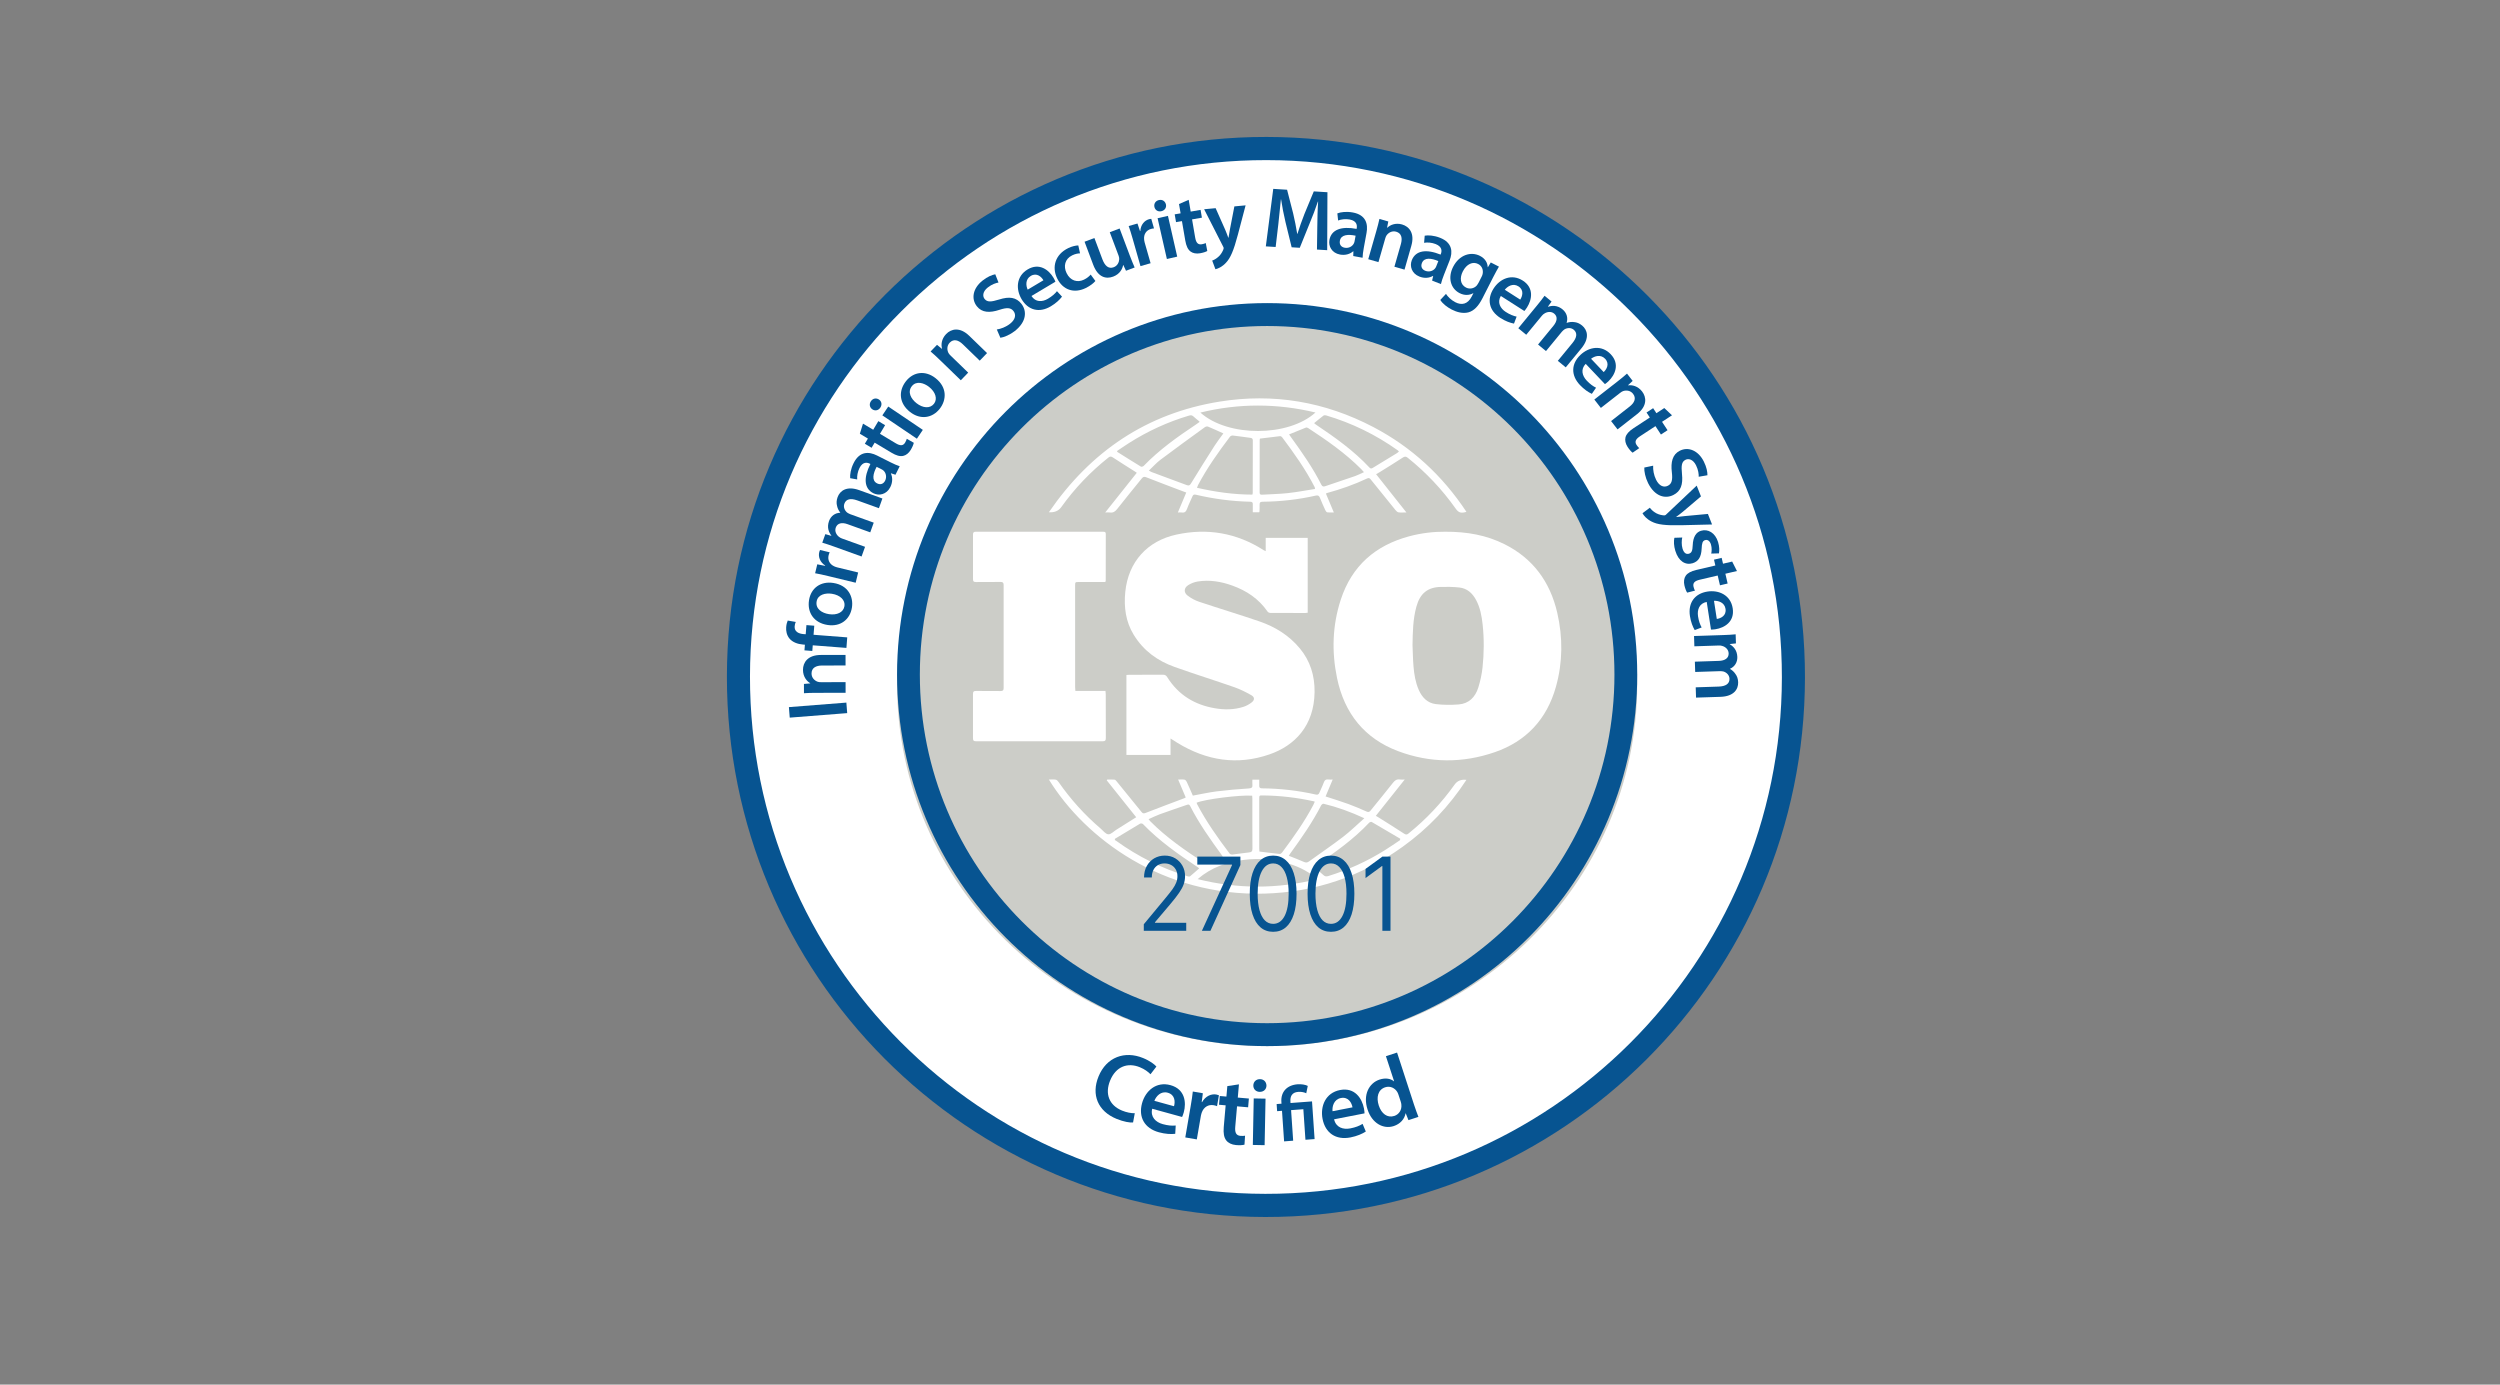 <svg width="130" height="72" viewBox="0 0 130 72" fill="none" xmlns="http://www.w3.org/2000/svg">
<rect x="0" y="0" width="130" height="72" fill="#808080" stroke="none"/>
<path d="M93.031 35.08C93.031 50.126 80.88 62.324 65.892 62.324C50.903 62.324 38.752 50.126 38.752 35.08C38.752 20.033 50.903 7.836 65.892 7.836C80.88 7.836 93.031 20.033 93.031 35.08Z" fill="white"/>
<path fill-rule="evenodd" clip-rule="evenodd" d="M38.999 35.171C38.981 50.013 50.978 62.062 65.796 62.08C80.615 62.097 92.64 50.077 92.658 35.235C92.675 20.392 80.679 8.344 65.861 8.326C51.042 8.308 39.017 20.328 38.999 35.171ZM65.795 63.284C50.316 63.266 37.78 50.679 37.799 35.169C37.817 19.659 50.383 7.103 65.862 7.121C81.341 7.14 93.877 19.726 93.858 35.236C93.84 50.746 81.274 63.303 65.795 63.284Z" fill="#075491"/>
<path d="M85.136 35.575C85.136 45.971 76.52 54.398 65.892 54.398C55.264 54.398 46.647 45.971 46.647 35.575C46.647 25.179 55.264 16.752 65.892 16.752C76.52 16.752 85.136 25.179 85.136 35.575Z" fill="#CCCDC8"/>
<path fill-rule="evenodd" clip-rule="evenodd" d="M65.892 16.953C55.917 16.953 47.832 25.07 47.832 35.08C47.832 45.09 55.917 53.206 65.892 53.206C75.867 53.206 83.951 45.09 83.951 35.08C83.951 25.07 75.867 16.953 65.892 16.953ZM46.647 35.08C46.647 24.409 55.265 15.761 65.892 15.761C76.519 15.761 85.136 24.409 85.136 35.08C85.136 45.75 76.519 54.398 65.892 54.398C55.265 54.398 46.647 45.75 46.647 35.08Z" fill="#075491"/>
<path d="M75.141 27.65C76.291 27.644 77.294 27.828 78.236 28.299C79.699 29.031 80.603 30.239 80.977 31.864C81.272 33.147 81.265 34.439 80.909 35.71C80.432 37.415 79.349 38.552 77.735 39.111C76.059 39.691 74.366 39.685 72.7 39.059C70.967 38.406 69.909 37.111 69.524 35.249C69.242 33.883 69.285 32.516 69.719 31.186C70.299 29.407 71.536 28.36 73.261 27.892C73.913 27.715 74.578 27.643 75.141 27.65ZM73.451 33.545C73.467 33.914 73.471 34.283 73.502 34.651C73.537 35.072 73.605 35.489 73.777 35.879C73.952 36.277 74.237 36.559 74.654 36.612C75.046 36.661 75.448 36.661 75.842 36.632C76.375 36.594 76.717 36.257 76.874 35.745C76.977 35.412 77.053 35.064 77.091 34.717C77.171 33.972 77.178 33.222 77.097 32.475C77.049 32.031 76.969 31.595 76.756 31.199C76.565 30.842 76.286 30.593 75.886 30.55C75.571 30.515 75.25 30.512 74.931 30.519C74.241 30.533 73.843 30.855 73.653 31.544C73.472 32.198 73.463 32.871 73.451 33.545Z" fill="white"/>
<path d="M65.817 28.66V27.97H68.001V31.861C67.962 31.866 67.924 31.875 67.886 31.875C67.28 31.877 66.674 31.878 66.069 31.873C66.017 31.873 65.946 31.848 65.917 31.807C65.446 31.124 64.808 30.713 64.083 30.451C63.498 30.239 62.896 30.139 62.281 30.238C62.11 30.265 61.933 30.334 61.783 30.43C61.56 30.573 61.546 30.811 61.757 30.972C61.937 31.109 62.143 31.221 62.352 31.291C63.398 31.641 64.454 31.957 65.498 32.316C66.298 32.592 67.022 33.028 67.595 33.721C68.126 34.364 68.37 35.124 68.358 35.991C68.334 37.743 67.325 38.776 66.007 39.23C64.338 39.806 62.749 39.556 61.233 38.633C61.118 38.563 61.005 38.489 60.868 38.402V39.255H58.574V35.099C58.624 35.095 58.672 35.089 58.72 35.089C59.305 35.088 59.891 35.09 60.477 35.086C60.577 35.085 60.638 35.119 60.695 35.21C61.292 36.162 62.143 36.65 63.161 36.827C63.666 36.915 64.17 36.913 64.664 36.754C64.808 36.708 64.95 36.629 65.075 36.535C65.252 36.402 65.252 36.252 65.062 36.146C64.781 35.987 64.491 35.841 64.19 35.736C63.153 35.374 62.105 35.048 61.07 34.678C60.206 34.369 59.465 33.849 58.949 33.001C58.538 32.327 58.436 31.576 58.514 30.783C58.672 29.199 59.676 28.123 61.172 27.799C62.772 27.452 64.297 27.702 65.717 28.613C65.742 28.629 65.769 28.638 65.817 28.66Z" fill="white"/>
<path d="M57.478 30.264H56.115C55.907 30.264 55.906 30.264 55.906 30.463C55.906 32.22 55.906 33.976 55.907 35.733C55.907 35.793 55.914 35.854 55.919 35.927H57.484C57.49 35.993 57.499 36.047 57.499 36.1C57.501 36.858 57.497 37.615 57.503 38.372C57.504 38.505 57.47 38.547 57.329 38.547C55.141 38.542 52.952 38.543 50.764 38.546C50.636 38.547 50.594 38.512 50.595 38.382C50.6 37.62 50.6 36.858 50.595 36.095C50.594 35.969 50.631 35.926 50.762 35.929C51.182 35.936 51.602 35.928 52.022 35.934C52.138 35.935 52.189 35.907 52.189 35.781C52.186 33.993 52.186 32.206 52.189 30.419C52.189 30.298 52.147 30.26 52.026 30.261C51.601 30.268 51.175 30.26 50.75 30.266C50.637 30.267 50.595 30.235 50.596 30.119C50.599 29.346 50.599 28.573 50.596 27.801C50.595 27.689 50.628 27.649 50.747 27.649C52.951 27.653 55.155 27.652 57.359 27.651C57.439 27.651 57.501 27.654 57.501 27.761C57.498 28.569 57.499 29.378 57.498 30.187C57.497 30.206 57.488 30.226 57.478 30.264Z" fill="white"/>
<path d="M71.557 24.658C72.082 25.321 72.593 25.966 73.133 26.647C72.957 26.647 72.837 26.66 72.722 26.642C72.665 26.633 72.606 26.575 72.565 26.524C72.136 25.998 71.71 25.468 71.284 24.939C71.233 24.876 71.191 24.833 71.096 24.878C70.418 25.198 69.714 25.444 68.991 25.641C68.982 25.644 68.973 25.652 68.948 25.668C69.08 25.982 69.213 26.299 69.359 26.647C69.23 26.647 69.124 26.657 69.021 26.642C68.983 26.637 68.94 26.582 68.921 26.539C68.82 26.322 68.722 26.104 68.635 25.882C68.592 25.775 68.534 25.746 68.425 25.77C67.513 25.977 66.588 26.081 65.654 26.09C65.527 26.091 65.494 26.141 65.499 26.255C65.504 26.369 65.497 26.483 65.493 26.598C65.493 26.607 65.485 26.617 65.475 26.637H65.144C65.144 26.497 65.141 26.362 65.145 26.227C65.149 26.133 65.118 26.092 65.016 26.09C64.06 26.068 63.116 25.945 62.186 25.725C62.08 25.7 62.04 25.731 62.003 25.819C61.913 26.034 61.804 26.242 61.726 26.462C61.674 26.608 61.599 26.675 61.445 26.649C61.393 26.641 61.338 26.648 61.249 26.648C61.4 26.29 61.539 25.958 61.685 25.611C61.623 25.589 61.563 25.568 61.504 25.545C60.877 25.307 60.249 25.072 59.625 24.826C59.52 24.785 59.455 24.774 59.377 24.873C58.953 25.404 58.516 25.925 58.099 26.461C57.991 26.599 57.887 26.677 57.711 26.649C57.654 26.64 57.593 26.648 57.472 26.648C58.036 25.939 58.571 25.267 59.113 24.585C59.084 24.566 59.05 24.541 59.016 24.519C58.631 24.275 58.244 24.034 57.864 23.784C57.776 23.727 57.721 23.726 57.639 23.792C56.7 24.537 55.883 25.396 55.185 26.371C55.043 26.569 54.829 26.658 54.542 26.637C56.717 23.467 59.634 21.497 63.41 20.885C66.216 20.431 68.893 20.887 71.413 22.207C73.406 23.251 75.01 24.734 76.254 26.616C75.97 26.703 75.846 26.662 75.691 26.442C74.986 25.446 74.155 24.568 73.204 23.805C73.107 23.727 73.044 23.729 72.939 23.798C72.545 24.058 72.142 24.303 71.741 24.553C71.683 24.59 71.621 24.622 71.557 24.658ZM65.123 25.72C65.134 25.676 65.142 25.66 65.142 25.645C65.143 24.73 65.142 23.816 65.146 22.901C65.146 22.796 65.09 22.777 65.006 22.766C64.706 22.727 64.406 22.681 64.105 22.647C64.059 22.642 63.988 22.67 63.96 22.707C63.354 23.51 62.772 24.328 62.3 25.22C62.279 25.26 62.266 25.305 62.242 25.364C63.201 25.584 64.15 25.718 65.123 25.72ZM68.381 25.426C68.372 25.369 68.373 25.351 68.367 25.337C67.893 24.409 67.291 23.565 66.669 22.735C66.647 22.705 66.597 22.676 66.565 22.68C66.216 22.718 65.869 22.763 65.518 22.807C65.513 22.83 65.504 22.851 65.504 22.872C65.502 23.786 65.503 24.7 65.501 25.614C65.5 25.714 65.552 25.729 65.635 25.724C66.078 25.696 66.524 25.691 66.965 25.642C67.436 25.591 67.903 25.501 68.381 25.426ZM62.419 21.454C63.858 22.742 67.004 22.723 68.405 21.45C66.403 20.971 64.422 20.966 62.419 21.454ZM67.031 22.589C67.066 22.639 67.098 22.689 67.133 22.736C67.708 23.528 68.27 24.328 68.71 25.206C68.765 25.314 68.832 25.309 68.919 25.28C69.437 25.105 69.956 24.934 70.471 24.754C70.621 24.701 70.763 24.625 70.926 24.552C70.867 24.486 70.825 24.437 70.78 24.391C69.955 23.562 69.001 22.899 68.029 22.262C67.996 22.241 67.943 22.221 67.912 22.233C67.621 22.347 67.332 22.467 67.031 22.589ZM63.615 22.538C63.337 22.412 63.078 22.291 62.814 22.182C62.771 22.164 62.694 22.183 62.653 22.213C61.881 22.773 61.108 23.333 60.346 23.906C60.132 24.067 59.952 24.273 59.742 24.471C59.811 24.508 59.851 24.535 59.895 24.552C60.502 24.778 61.111 25 61.718 25.228C61.826 25.268 61.872 25.237 61.932 25.139C62.334 24.482 62.743 23.829 63.157 23.18C63.296 22.961 63.458 22.757 63.615 22.538ZM68.334 22.003C68.368 22.031 68.395 22.057 68.425 22.077C69.418 22.744 70.393 23.433 71.213 24.315C71.28 24.388 71.333 24.361 71.396 24.323C71.813 24.069 72.229 23.816 72.645 23.561C72.68 23.54 72.709 23.508 72.745 23.476C72.716 23.449 72.698 23.428 72.677 23.413C71.536 22.602 70.295 21.997 68.954 21.6C68.913 21.588 68.85 21.589 68.819 21.613C68.656 21.736 68.499 21.869 68.334 22.003ZM58.083 23.455C58.094 23.483 58.096 23.497 58.103 23.502C58.511 23.758 58.918 24.016 59.329 24.265C59.36 24.284 59.444 24.256 59.476 24.223C60.285 23.386 61.225 22.717 62.188 22.076C62.253 22.032 62.316 21.985 62.376 21.942C62.367 21.921 62.366 21.914 62.363 21.911C62.263 21.827 62.158 21.749 62.064 21.66C61.993 21.592 61.928 21.581 61.832 21.61C60.726 21.939 59.686 22.416 58.712 23.035C58.498 23.17 58.29 23.316 58.083 23.455Z" fill="white"/>
<path d="M76.254 40.552C75.359 41.925 74.258 43.084 72.938 44.032C70.787 45.578 68.384 46.398 65.743 46.468C60.49 46.606 56.442 43.625 54.542 40.536C54.669 40.536 54.789 40.522 54.903 40.543C54.959 40.553 55.014 40.619 55.051 40.673C55.677 41.572 56.404 42.378 57.236 43.087C57.364 43.197 57.492 43.373 57.63 43.384C57.763 43.396 57.91 43.234 58.05 43.146C58.394 42.931 58.738 42.714 59.083 42.496C58.573 41.857 58.062 41.218 57.552 40.579C57.56 40.565 57.568 40.551 57.575 40.537C57.703 40.537 57.831 40.529 57.957 40.542C57.999 40.546 58.041 40.6 58.073 40.64C58.5 41.162 58.925 41.687 59.35 42.211C59.404 42.277 59.448 42.32 59.553 42.279C60.229 42.015 60.909 41.763 61.587 41.506C61.608 41.498 61.626 41.486 61.658 41.468C61.53 41.166 61.403 40.864 61.263 40.536C61.392 40.536 61.495 40.525 61.594 40.542C61.638 40.549 61.686 40.606 61.708 40.652C61.82 40.892 61.924 41.136 62.027 41.372C62.458 41.294 62.865 41.202 63.277 41.15C63.826 41.082 64.377 41.036 64.929 41C65.086 40.989 65.144 40.948 65.125 40.793C65.116 40.714 65.124 40.633 65.124 40.544H65.481C65.481 40.646 65.484 40.746 65.48 40.847C65.476 40.948 65.509 40.993 65.619 40.994C66.566 41.001 67.501 41.108 68.425 41.317C68.521 41.339 68.574 41.309 68.611 41.216C68.679 41.044 68.77 40.88 68.83 40.706C68.877 40.569 68.948 40.512 69.09 40.534C69.148 40.544 69.208 40.536 69.3 40.536C69.171 40.843 69.05 41.129 68.93 41.416C69.334 41.549 69.727 41.668 70.112 41.808C70.433 41.924 70.746 42.062 71.059 42.199C71.149 42.239 71.203 42.232 71.266 42.154C71.651 41.674 72.046 41.203 72.424 40.718C72.528 40.584 72.627 40.506 72.799 40.534C72.862 40.545 72.927 40.536 73.045 40.536C72.531 41.182 72.042 41.797 71.543 42.423C71.59 42.451 71.641 42.478 71.69 42.509C72.13 42.787 72.574 43.061 73.009 43.347C73.104 43.41 73.156 43.412 73.245 43.34C74.16 42.601 74.961 41.753 75.644 40.793C75.782 40.6 75.985 40.52 76.254 40.552ZM62.223 41.741C62.233 41.772 62.238 41.794 62.248 41.813C62.726 42.728 63.322 43.566 63.942 44.387C63.968 44.422 64.042 44.441 64.09 44.436C64.375 44.404 64.659 44.356 64.944 44.327C65.076 44.314 65.128 44.274 65.127 44.129C65.12 43.262 65.123 42.395 65.123 41.528C65.123 41.476 65.116 41.424 65.113 41.376C64.486 41.327 62.638 41.561 62.223 41.741ZM65.489 44.28C65.851 44.325 66.199 44.37 66.548 44.406C66.588 44.41 66.644 44.363 66.673 44.325C67.261 43.535 67.832 42.734 68.292 41.859C68.32 41.805 68.342 41.747 68.369 41.687C68.332 41.675 68.318 41.668 68.303 41.665C67.442 41.476 66.573 41.373 65.692 41.363C65.481 41.36 65.48 41.353 65.48 41.556C65.48 42.406 65.48 43.256 65.48 44.106C65.48 44.165 65.486 44.223 65.489 44.28ZM68.488 45.719C67.82 45.062 66.355 44.507 64.683 44.714C63.809 44.822 62.995 45.098 62.277 45.714C64.37 46.233 66.414 46.231 68.488 45.719ZM70.945 42.548C70.224 42.215 69.538 41.966 68.826 41.795C68.792 41.786 68.722 41.837 68.701 41.877C68.248 42.761 67.682 43.572 67.099 44.373C67.069 44.414 67.044 44.459 67.018 44.501C67.29 44.61 67.549 44.706 67.8 44.818C67.902 44.864 67.976 44.862 68.067 44.796C68.656 44.369 69.26 43.962 69.837 43.519C70.214 43.23 70.555 42.893 70.945 42.548ZM63.584 44.554C63.574 44.533 63.57 44.517 63.561 44.504C62.952 43.67 62.352 42.83 61.883 41.904C61.837 41.815 61.781 41.829 61.709 41.855C61.244 42.017 60.777 42.172 60.314 42.34C60.117 42.411 59.93 42.507 59.726 42.597C59.762 42.643 59.782 42.675 59.809 42.701C60.659 43.56 61.65 44.237 62.656 44.893C62.69 44.915 62.752 44.923 62.789 44.908C63.052 44.796 63.312 44.676 63.584 44.554ZM72.802 43.688C72.806 43.663 72.809 43.638 72.812 43.613C72.318 43.321 71.825 43.028 71.328 42.742C71.299 42.725 71.224 42.751 71.195 42.782C70.383 43.644 69.428 44.325 68.453 44.982C68.406 45.013 68.364 45.049 68.319 45.083C68.494 45.229 68.659 45.354 68.808 45.496C68.891 45.574 68.959 45.59 69.067 45.556C70.104 45.236 71.084 44.791 72.004 44.216C72.275 44.047 72.537 43.864 72.802 43.688ZM57.974 43.619V43.683C57.997 43.697 58.022 43.709 58.044 43.725C59.18 44.546 60.419 45.159 61.758 45.568C61.796 45.58 61.856 45.589 61.881 45.569C62.042 45.437 62.197 45.297 62.359 45.154C62.325 45.127 62.305 45.109 62.282 45.094C61.273 44.422 60.28 43.729 59.432 42.849C59.404 42.82 59.318 42.81 59.283 42.831C58.844 43.09 58.41 43.355 57.974 43.619Z" fill="white"/>
<path d="M41.066 37.317L44.054 37.082L44.011 36.535L41.023 36.77L41.066 37.317Z" fill="#075491"/>
<path d="M43.971 36.025L43.97 35.471L42.699 35.474C42.636 35.474 42.57 35.469 42.521 35.452C42.356 35.394 42.2 35.242 42.2 35.024C42.199 34.725 42.435 34.608 42.746 34.607L43.969 34.605L43.968 34.056L42.683 34.058C41.998 34.06 41.754 34.453 41.755 34.833C41.755 35.194 41.96 35.43 42.13 35.524L42.13 35.537L41.805 35.565L41.806 36.047C41.993 36.033 42.202 36.028 42.451 36.028L43.971 36.025Z" fill="#075491"/>
<path d="M44.056 33.144L42.305 33.008L42.342 32.537L41.934 32.505L41.897 32.981L41.786 32.973C41.52 32.952 41.301 32.841 41.322 32.569C41.33 32.472 41.353 32.397 41.38 32.341L40.962 32.269C40.924 32.355 40.893 32.469 40.881 32.616C40.867 32.803 40.907 33.025 41.046 33.197C41.209 33.398 41.482 33.495 41.762 33.517L41.855 33.524L41.832 33.818L42.24 33.85L42.263 33.556L44.014 33.691L44.056 33.144Z" fill="#075491"/>
<path d="M42.069 31.21C41.968 31.858 42.327 32.389 43.03 32.498C43.715 32.606 44.205 32.203 44.3 31.595C44.386 31.048 44.121 30.437 43.334 30.314C42.684 30.212 42.169 30.57 42.069 31.21ZM42.463 31.285C42.52 30.914 42.926 30.824 43.26 30.876C43.691 30.944 43.96 31.207 43.912 31.516C43.86 31.847 43.517 32.001 43.104 31.936C42.748 31.881 42.403 31.669 42.463 31.285Z" fill="#075491"/>
<path d="M44.495 30.302L44.624 29.769L43.535 29.504C43.474 29.49 43.42 29.467 43.375 29.447C43.148 29.342 43.026 29.128 43.088 28.872C43.104 28.807 43.124 28.762 43.143 28.72L42.642 28.599C42.623 28.64 42.611 28.669 42.599 28.721C42.544 28.947 42.635 29.231 42.908 29.407L42.904 29.425L42.498 29.344L42.386 29.809C42.579 29.842 42.783 29.887 43.068 29.956L44.495 30.302Z" fill="#075491"/>
<path d="M44.802 28.938L44.983 28.434L43.777 28C43.719 27.978 43.663 27.949 43.62 27.91C43.495 27.812 43.391 27.628 43.46 27.435C43.546 27.195 43.788 27.154 44.072 27.257L45.253 27.682L45.434 27.178L44.212 26.738C44.153 26.717 44.095 26.681 44.049 26.651C43.922 26.543 43.843 26.368 43.907 26.192C43.995 25.944 44.239 25.898 44.578 26.021L45.704 26.426L45.885 25.922L44.683 25.489C44.03 25.254 43.676 25.516 43.554 25.856C43.494 26.024 43.489 26.169 43.528 26.311C43.552 26.429 43.605 26.543 43.693 26.655L43.69 26.664C43.432 26.67 43.206 26.826 43.109 27.095C42.986 27.439 43.108 27.692 43.231 27.85L43.226 27.863L42.917 27.775L42.758 28.22C42.938 28.271 43.136 28.338 43.37 28.422L44.802 28.938Z" fill="#075491"/>
<path d="M46.785 24.245C46.656 24.205 46.481 24.127 46.306 24.039L45.606 23.687C45.185 23.475 44.701 23.456 44.39 24.079C44.236 24.386 44.193 24.679 44.209 24.866L44.575 24.931C44.557 24.757 44.598 24.528 44.694 24.336C44.865 23.993 45.102 24.047 45.229 24.111L45.261 24.127C44.898 24.843 44.926 25.402 45.415 25.648C45.709 25.796 46.102 25.718 46.298 25.327C46.423 25.076 46.418 24.819 46.327 24.623L46.333 24.611L46.564 24.687L46.785 24.245ZM45.852 24.409C45.883 24.425 45.921 24.449 45.951 24.479C46.068 24.593 46.123 24.801 46.026 24.996C45.948 25.151 45.798 25.231 45.607 25.135C45.313 24.987 45.403 24.618 45.585 24.275L45.852 24.409Z" fill="#075491"/>
<path d="M44.712 22.554L45.132 22.806L44.972 23.074L45.323 23.285L45.483 23.017L46.357 23.541C46.602 23.688 46.797 23.743 46.963 23.707C47.111 23.677 47.256 23.565 47.359 23.393C47.448 23.244 47.502 23.11 47.517 23.025L47.153 22.817C47.139 22.866 47.114 22.934 47.066 23.015C46.959 23.195 46.804 23.185 46.578 23.05L45.758 22.558L46.025 22.11L45.674 21.899L45.407 22.347L44.876 22.029L44.712 22.554Z" fill="#075491"/>
<path d="M47.987 22.354L46.19 21.14L45.882 21.599L47.678 22.813L47.987 22.354ZM45.287 20.864C45.185 21.015 45.222 21.191 45.362 21.286C45.499 21.378 45.673 21.351 45.775 21.199C45.882 21.04 45.843 20.868 45.706 20.775C45.563 20.684 45.392 20.708 45.287 20.864Z" fill="#075491"/>
<path d="M47.109 19.824C46.704 20.34 46.758 20.978 47.318 21.419C47.863 21.849 48.487 21.739 48.867 21.255C49.209 20.82 49.276 20.158 48.649 19.665C48.132 19.257 47.508 19.316 47.109 19.824ZM47.415 20.083C47.647 19.788 48.044 19.909 48.31 20.118C48.653 20.388 48.76 20.75 48.567 20.996C48.361 21.259 47.986 21.224 47.657 20.965C47.373 20.742 47.176 20.388 47.415 20.083Z" fill="#075491"/>
<path d="M49.962 19.774L50.346 19.377L49.431 18.49C49.386 18.446 49.341 18.397 49.318 18.35C49.24 18.193 49.233 17.976 49.385 17.819C49.592 17.604 49.842 17.685 50.066 17.902L50.946 18.755L51.327 18.36L50.402 17.464C49.909 16.987 49.461 17.098 49.198 17.371C48.947 17.631 48.93 17.943 48.987 18.128L48.978 18.138L48.725 17.931L48.391 18.277C48.535 18.398 48.688 18.54 48.868 18.714L49.962 19.774Z" fill="#075491"/>
<path d="M52.02 17.565C52.21 17.54 52.524 17.407 52.773 17.211C53.381 16.731 53.409 16.175 53.112 15.797C52.845 15.457 52.483 15.407 51.953 15.575C51.542 15.701 51.339 15.724 51.196 15.542C51.089 15.405 51.092 15.164 51.365 14.949C51.585 14.775 51.802 14.712 51.922 14.692L51.754 14.262C51.582 14.295 51.349 14.388 51.094 14.589C50.583 14.992 50.493 15.54 50.795 15.925C51.062 16.266 51.473 16.277 51.971 16.111C52.358 15.983 52.559 15.994 52.7 16.173C52.851 16.366 52.799 16.617 52.523 16.835C52.302 17.008 52.037 17.104 51.834 17.133L52.02 17.565Z" fill="#075491"/>
<path d="M54.882 14.649C54.865 14.602 54.831 14.528 54.779 14.44C54.535 14.03 54.04 13.65 53.436 14.011C52.84 14.366 52.816 15.04 53.123 15.558C53.463 16.129 54.039 16.289 54.643 15.928C54.911 15.769 55.103 15.586 55.225 15.426L54.962 15.141C54.853 15.279 54.714 15.403 54.496 15.533C54.198 15.711 53.848 15.723 53.636 15.392L54.882 14.649ZM53.44 15.062C53.345 14.859 53.31 14.522 53.601 14.348C53.914 14.162 54.159 14.4 54.258 14.574L53.44 15.062Z" fill="#075491"/>
<path d="M56.716 14.278C56.639 14.365 56.537 14.46 56.365 14.543C56.028 14.707 55.657 14.604 55.463 14.202C55.286 13.847 55.376 13.461 55.753 13.278C55.929 13.193 56.064 13.177 56.162 13.174L56.071 12.762C55.934 12.764 55.73 12.813 55.55 12.901C54.866 13.233 54.687 13.885 54.97 14.471C55.264 15.078 55.848 15.275 56.457 14.979C56.701 14.861 56.88 14.71 56.961 14.611L56.716 14.278Z" fill="#075491"/>
<path d="M58.22 11.882L57.708 12.075L58.17 13.303C58.192 13.361 58.2 13.42 58.2 13.473C58.195 13.623 58.117 13.819 57.913 13.896C57.642 13.998 57.453 13.822 57.325 13.484L56.909 12.377L56.397 12.57L56.846 13.765C57.096 14.429 57.517 14.523 57.887 14.383C58.249 14.246 58.37 13.962 58.403 13.783L58.411 13.779L58.552 14.079L59.002 13.909C58.931 13.745 58.847 13.548 58.756 13.306L58.22 11.882Z" fill="#075491"/>
<path d="M59.305 13.839L59.831 13.688L59.522 12.607C59.505 12.546 59.498 12.488 59.493 12.439C59.473 12.189 59.597 11.977 59.849 11.905C59.913 11.886 59.963 11.882 60.008 11.878L59.866 11.38C59.821 11.384 59.79 11.388 59.738 11.403C59.516 11.466 59.315 11.686 59.297 12.012L59.28 12.017L59.149 11.623L58.691 11.754C58.758 11.939 58.82 12.139 58.901 12.423L59.305 13.839Z" fill="#075491"/>
<path d="M61.215 13.345L60.733 11.225L60.195 11.348L60.678 13.468L61.215 13.345ZM60.263 10.403C60.085 10.444 59.992 10.598 60.03 10.763C60.067 10.924 60.212 11.024 60.39 10.983C60.577 10.941 60.665 10.787 60.628 10.627C60.586 10.462 60.445 10.362 60.263 10.403Z" fill="#075491"/>
<path d="M61.308 10.61L61.391 11.094L61.084 11.146L61.154 11.551L61.461 11.498L61.634 12.506C61.682 12.787 61.768 12.972 61.903 13.075C62.023 13.168 62.201 13.205 62.398 13.171C62.569 13.142 62.706 13.095 62.779 13.051L62.699 12.639C62.653 12.661 62.586 12.686 62.493 12.702C62.288 12.737 62.194 12.613 62.149 12.353L61.987 11.408L62.499 11.319L62.43 10.914L61.917 11.003L61.812 10.391L61.308 10.61Z" fill="#075491"/>
<path d="M62.615 10.881L63.589 12.794C63.62 12.844 63.628 12.875 63.63 12.897C63.632 12.924 63.622 12.956 63.604 12.998C63.542 13.152 63.435 13.292 63.339 13.368C63.236 13.459 63.125 13.519 63.034 13.55L63.202 14C63.337 13.97 63.552 13.878 63.747 13.666C63.983 13.42 64.148 13.041 64.369 12.205L64.771 10.678L64.187 10.733L63.958 11.92C63.932 12.066 63.907 12.23 63.883 12.358L63.87 12.359C63.827 12.238 63.767 12.077 63.711 11.948L63.213 10.825L62.615 10.881Z" fill="#075491"/>
<path d="M68.482 12.977L69.014 13.01L69.027 9.996L68.317 9.952L67.83 11.129C67.693 11.474 67.568 11.838 67.468 12.158L67.454 12.157C67.4 11.818 67.329 11.456 67.244 11.097L66.928 9.866L66.209 9.821L65.823 12.812L66.334 12.843L66.475 11.64C66.522 11.231 66.57 10.756 66.607 10.364L66.616 10.365C66.673 10.744 66.754 11.161 66.846 11.551L67.166 12.859L67.588 12.885L68.103 11.611C68.26 11.241 68.409 10.843 68.529 10.484L68.543 10.485C68.513 10.89 68.506 11.359 68.5 11.748L68.482 12.977Z" fill="#075491"/>
<path d="M70.854 13.403C70.857 13.268 70.882 13.077 70.918 12.884L71.06 12.111C71.146 11.646 71.029 11.175 70.347 11.049C70.01 10.987 69.717 11.028 69.542 11.096L69.582 11.466C69.744 11.401 69.975 11.376 70.184 11.414C70.561 11.484 70.575 11.727 70.549 11.867L70.542 11.902C69.756 11.753 69.229 11.937 69.13 12.477C69.07 12.802 69.253 13.158 69.682 13.237C69.957 13.288 70.202 13.21 70.364 13.068L70.377 13.07L70.369 13.314L70.854 13.403ZM70.437 12.55C70.43 12.585 70.418 12.628 70.397 12.665C70.321 12.81 70.138 12.922 69.924 12.882C69.753 12.851 69.635 12.729 69.674 12.518C69.734 12.193 70.112 12.177 70.491 12.256L70.437 12.55Z" fill="#075491"/>
<path d="M71.149 13.479L71.679 13.631L72.031 12.404C72.048 12.344 72.07 12.281 72.101 12.239C72.202 12.096 72.39 11.988 72.6 12.048C72.886 12.13 72.932 12.389 72.847 12.69L72.509 13.87L73.035 14.021L73.389 12.781C73.579 12.12 73.27 11.776 72.906 11.671C72.56 11.572 72.277 11.704 72.141 11.842L72.128 11.838L72.192 11.517L71.73 11.385C71.691 11.569 71.638 11.771 71.569 12.012L71.149 13.479Z" fill="#075491"/>
<path d="M74.928 14.772C74.957 14.64 75.019 14.458 75.091 14.275L75.379 13.545C75.553 13.105 75.528 12.62 74.883 12.365C74.565 12.239 74.27 12.223 74.085 12.255L74.053 12.626C74.224 12.593 74.455 12.613 74.654 12.691C75.01 12.832 74.977 13.073 74.924 13.206L74.911 13.239C74.168 12.941 73.616 13.019 73.414 13.53C73.293 13.837 73.404 14.222 73.81 14.382C74.071 14.486 74.326 14.457 74.512 14.348L74.525 14.353L74.469 14.591L74.928 14.772ZM74.683 13.855C74.67 13.888 74.649 13.928 74.622 13.96C74.519 14.087 74.318 14.161 74.115 14.081C73.954 14.017 73.862 13.875 73.94 13.676C74.061 13.369 74.436 13.426 74.793 13.576L74.683 13.855Z" fill="#075491"/>
<path d="M77.521 13.648L77.37 13.896L77.362 13.892C77.352 13.687 77.25 13.454 76.957 13.305C76.493 13.068 75.885 13.242 75.561 13.879C75.282 14.427 75.42 14.999 75.9 15.244C76.153 15.373 76.41 15.359 76.608 15.245L76.616 15.249L76.531 15.416C76.319 15.834 75.996 15.879 75.679 15.717C75.445 15.597 75.277 15.417 75.191 15.282L74.896 15.597C75.009 15.786 75.245 15.971 75.49 16.097C75.756 16.232 76.062 16.318 76.355 16.243C76.65 16.163 76.881 15.916 77.088 15.51L77.646 14.413C77.782 14.147 77.871 13.992 77.945 13.865L77.521 13.648ZM76.888 14.697C76.859 14.752 76.817 14.816 76.779 14.861C76.634 15.008 76.415 15.046 76.233 14.953C75.927 14.797 75.897 14.446 76.065 14.116C76.265 13.722 76.589 13.587 76.862 13.727C77.068 13.832 77.138 14.038 77.098 14.243C77.09 14.289 77.07 14.339 77.047 14.383L76.888 14.697Z" fill="#075491"/>
<path d="M79.266 16.172C79.3 16.135 79.351 16.072 79.406 15.985C79.662 15.583 79.778 14.969 79.185 14.591C78.6 14.217 77.988 14.498 77.665 15.006C77.308 15.566 77.425 16.154 78.018 16.533C78.281 16.701 78.529 16.791 78.728 16.827L78.864 16.465C78.691 16.428 78.518 16.36 78.304 16.224C78.012 16.037 77.844 15.729 78.043 15.39L79.266 16.172ZM78.249 15.067C78.387 14.891 78.673 14.708 78.958 14.89C79.266 15.086 79.163 15.413 79.052 15.58L78.249 15.067Z" fill="#075491"/>
<path d="M78.952 17.068L79.364 17.408L80.18 16.416C80.219 16.368 80.266 16.326 80.317 16.299C80.451 16.213 80.659 16.177 80.817 16.307C81.013 16.468 80.97 16.71 80.777 16.944L79.979 17.915L80.391 18.256L81.218 17.25C81.258 17.202 81.31 17.159 81.355 17.126C81.498 17.042 81.69 17.027 81.834 17.146C82.037 17.313 81.997 17.558 81.768 17.837L81.006 18.763L81.419 19.103L82.231 18.115C82.673 17.578 82.547 17.156 82.268 16.926C82.131 16.813 81.996 16.76 81.85 16.748C81.731 16.732 81.606 16.744 81.471 16.788L81.464 16.783C81.545 16.537 81.475 16.272 81.255 16.09C80.973 15.858 80.695 15.888 80.505 15.951L80.494 15.942L80.681 15.68L80.317 15.38C80.208 15.533 80.079 15.697 79.92 15.89L78.952 17.068Z" fill="#075491"/>
<path d="M83.457 19.974C83.498 19.947 83.562 19.898 83.637 19.828C83.982 19.499 84.243 18.932 83.758 18.421C83.28 17.916 82.619 18.041 82.183 18.455C81.702 18.912 81.674 19.511 82.158 20.022C82.373 20.249 82.592 20.396 82.776 20.48L82.995 20.161C82.837 20.084 82.685 19.976 82.51 19.792C82.271 19.539 82.183 19.199 82.457 18.92L83.457 19.974ZM82.735 18.656C82.912 18.518 83.233 18.41 83.466 18.656C83.717 18.921 83.539 19.213 83.391 19.348L82.735 18.656Z" fill="#075491"/>
<path d="M82.905 20.776L83.245 21.212L84.249 20.428C84.298 20.39 84.353 20.352 84.403 20.336C84.568 20.281 84.784 20.304 84.918 20.477C85.102 20.712 84.987 20.949 84.741 21.141L83.776 21.895L84.112 22.328L85.127 21.535C85.667 21.113 85.62 20.653 85.387 20.354C85.165 20.069 84.859 20.009 84.668 20.039L84.659 20.028L84.899 19.807L84.604 19.427C84.465 19.553 84.302 19.685 84.106 19.839L82.905 20.776Z" fill="#075491"/>
<path d="M86.543 21.218L86.133 21.487L85.963 21.225L85.62 21.45L85.791 21.711L84.938 22.27C84.7 22.427 84.566 22.579 84.525 22.744C84.488 22.891 84.525 23.07 84.634 23.238C84.729 23.383 84.826 23.49 84.896 23.54L85.241 23.303C85.203 23.27 85.153 23.217 85.102 23.139C84.987 22.963 85.064 22.828 85.283 22.684L86.084 22.159L86.369 22.596L86.712 22.371L86.426 21.934L86.944 21.595L86.543 21.218Z" fill="#075491"/>
<path d="M85.504 24.312C85.491 24.504 85.559 24.839 85.701 25.122C86.049 25.816 86.587 25.955 87.016 25.739C87.402 25.545 87.522 25.2 87.463 24.645C87.422 24.216 87.44 24.013 87.647 23.909C87.802 23.831 88.037 23.882 88.193 24.193C88.319 24.444 88.337 24.67 88.333 24.791L88.787 24.713C88.788 24.538 88.744 24.29 88.598 23.999C88.306 23.417 87.788 23.218 87.351 23.438C86.965 23.632 86.873 24.033 86.936 24.556C86.984 24.961 86.933 25.157 86.73 25.259C86.512 25.369 86.277 25.267 86.119 24.952C85.993 24.701 85.952 24.422 85.964 24.216L85.504 24.312Z" fill="#075491"/>
<path d="M88.228 25.252L86.672 26.724C86.632 26.769 86.605 26.784 86.584 26.793C86.559 26.802 86.525 26.802 86.48 26.796C86.316 26.779 86.151 26.715 86.052 26.644C85.936 26.57 85.848 26.48 85.793 26.401L85.409 26.688C85.476 26.81 85.624 26.991 85.881 27.12C86.183 27.278 86.591 27.332 87.454 27.311L89.027 27.273L88.811 26.725L87.611 26.836C87.464 26.852 87.3 26.873 87.171 26.886L87.166 26.874C87.27 26.799 87.407 26.696 87.515 26.606L88.45 25.812L88.228 25.252Z" fill="#075491"/>
<path d="M87.067 27.965C87.029 28.145 87.039 28.389 87.116 28.641C87.284 29.191 87.647 29.402 88.021 29.287C88.326 29.189 88.464 28.956 88.485 28.538C88.498 28.245 88.531 28.127 88.663 28.087C88.791 28.047 88.911 28.122 88.969 28.31C89.025 28.494 89.008 28.681 88.984 28.786L89.385 28.775C89.413 28.636 89.411 28.417 89.34 28.187C89.193 27.705 88.815 27.489 88.45 27.601C88.206 27.672 88.037 27.91 88.021 28.359C88.01 28.642 87.963 28.75 87.823 28.793C87.687 28.834 87.562 28.761 87.492 28.53C87.434 28.343 87.442 28.093 87.477 27.951L87.067 27.965Z" fill="#075491"/>
<path d="M90.073 29.201L89.597 29.313L89.526 29.008L89.128 29.102L89.198 29.406L88.207 29.638C87.93 29.703 87.751 29.8 87.656 29.941C87.571 30.066 87.545 30.247 87.59 30.442C87.63 30.612 87.684 30.746 87.733 30.817L88.138 30.713C88.114 30.668 88.084 30.602 88.063 30.51C88.015 30.306 88.133 30.205 88.389 30.145L89.32 29.927L89.439 30.436L89.837 30.343L89.719 29.834L90.321 29.693L90.073 29.201Z" fill="#075491"/>
<path d="M88.971 32.738C89.021 32.74 89.101 32.736 89.202 32.721C89.673 32.648 90.209 32.33 90.101 31.633C89.995 30.945 89.381 30.669 88.788 30.761C88.133 30.863 87.77 31.339 87.877 32.036C87.925 32.345 88.022 32.592 88.125 32.765L88.486 32.628C88.4 32.474 88.336 32.299 88.298 32.048C88.245 31.703 88.365 31.373 88.749 31.3L88.971 32.738ZM89.127 31.242C89.35 31.23 89.675 31.324 89.727 31.659C89.783 32.021 89.471 32.159 89.273 32.186L89.127 31.242Z" fill="#075491"/>
<path d="M88.09 33.073L88.107 33.608L89.387 33.566C89.449 33.564 89.512 33.571 89.566 33.592C89.719 33.636 89.883 33.769 89.89 33.974C89.898 34.229 89.689 34.356 89.386 34.366L88.133 34.407L88.15 34.942L89.448 34.9C89.511 34.898 89.578 34.909 89.632 34.921C89.789 34.974 89.927 35.108 89.933 35.295C89.941 35.558 89.732 35.69 89.372 35.702L88.177 35.741L88.194 36.276L89.47 36.235C90.163 36.212 90.395 35.838 90.384 35.477C90.378 35.298 90.329 35.161 90.241 35.044C90.175 34.943 90.083 34.857 89.961 34.785L89.96 34.776C90.197 34.675 90.35 34.446 90.341 34.161C90.329 33.795 90.123 33.605 89.95 33.503L89.95 33.49L90.269 33.457L90.254 32.984C90.067 33.004 89.859 33.015 89.61 33.023L88.09 33.073Z" fill="#075491"/>
<path d="M59.009 57.887C58.834 57.896 58.577 57.845 58.348 57.751C57.669 57.474 57.448 56.875 57.724 56.194C58.027 55.449 58.642 55.239 59.27 55.495C59.526 55.6 59.706 55.737 59.826 55.861L60.133 55.461C60.043 55.355 59.809 55.168 59.438 55.017C58.493 54.631 57.537 54.96 57.122 55.981C56.739 56.923 57.084 57.783 58.065 58.183C58.437 58.334 58.758 58.385 58.919 58.37L59.009 57.887Z" fill="#075491"/>
<path d="M61.469 58.083C61.493 58.033 61.527 57.949 61.557 57.839C61.697 57.327 61.62 56.636 60.866 56.428C60.122 56.224 59.563 56.724 59.386 57.37C59.191 58.084 59.507 58.671 60.261 58.878C60.595 58.97 60.889 58.984 61.112 58.958L61.137 58.527C60.942 58.545 60.736 58.53 60.464 58.455C60.092 58.353 59.813 58.08 59.914 57.655L61.469 58.083ZM60.027 57.243C60.116 57.01 60.36 56.722 60.722 56.821C61.114 56.929 61.112 57.31 61.048 57.524L60.027 57.243Z" fill="#075491"/>
<path d="M61.635 59.146L62.234 59.249L62.447 58.016C62.459 57.948 62.48 57.886 62.499 57.834C62.599 57.574 62.826 57.422 63.114 57.471C63.187 57.484 63.239 57.503 63.286 57.521L63.384 56.953C63.337 56.935 63.303 56.925 63.245 56.914C62.991 56.87 62.684 56.994 62.508 57.311L62.489 57.308L62.548 56.849L62.026 56.759C62.004 56.977 61.969 57.208 61.913 57.531L61.635 59.146Z" fill="#075491"/>
<path d="M63.821 56.478L63.774 57.022L63.429 56.992L63.389 57.447L63.734 57.477L63.635 58.61C63.608 58.927 63.648 59.15 63.764 59.3C63.866 59.433 64.047 59.524 64.269 59.543C64.461 59.56 64.621 59.549 64.713 59.522L64.743 59.056C64.688 59.066 64.608 59.074 64.504 59.065C64.273 59.045 64.207 58.885 64.233 58.593L64.326 57.529L64.902 57.58L64.942 57.124L64.365 57.074L64.425 56.386L63.821 56.478Z" fill="#075491"/>
<path d="M65.76 59.549L65.808 57.13L65.194 57.118L65.147 59.537L65.76 59.549ZM65.521 56.116C65.318 56.112 65.177 56.254 65.173 56.442C65.169 56.626 65.3 56.773 65.503 56.777C65.716 56.781 65.852 56.639 65.856 56.456C65.854 56.267 65.728 56.12 65.521 56.116Z" fill="#075491"/>
<path d="M66.773 59.352L66.664 57.762L66.41 57.781L66.385 57.411L66.638 57.392L66.632 57.3C66.596 56.773 66.924 56.424 67.48 56.382C67.665 56.368 67.891 56.404 68.004 56.468L67.925 56.85C67.834 56.805 67.684 56.763 67.507 56.777C67.177 56.801 67.084 57.019 67.102 57.276L67.107 57.357L68.225 57.273L68.359 59.232L67.883 59.268L67.774 57.679L67.136 57.727L67.245 59.316L66.773 59.352Z" fill="#075491"/>
<path d="M70.955 57.895C70.955 57.84 70.947 57.75 70.926 57.638C70.825 57.117 70.449 56.532 69.682 56.681C68.924 56.829 68.646 57.525 68.773 58.184C68.914 58.91 69.457 59.295 70.225 59.146C70.565 59.079 70.835 58.961 71.022 58.839L70.855 58.441C70.688 58.544 70.496 58.622 70.22 58.676C69.841 58.75 69.47 58.63 69.372 58.204L70.955 57.895ZM69.291 57.784C69.268 57.536 69.358 57.169 69.727 57.097C70.125 57.02 70.292 57.362 70.33 57.582L69.291 57.784Z" fill="#075491"/>
<path d="M72.068 54.922L72.493 56.225L72.483 56.228C72.324 56.092 72.055 56.034 71.74 56.137C71.19 56.317 70.859 56.932 71.115 57.7C71.346 58.408 71.931 58.733 72.476 58.555C72.81 58.446 73.036 58.194 73.089 57.895L73.098 57.892L73.24 58.247L73.758 58.078C73.698 57.925 73.605 57.674 73.528 57.438L72.647 54.733L72.068 54.922ZM72.836 57.278C72.856 57.339 72.87 57.397 72.872 57.454C72.897 57.722 72.743 57.95 72.507 58.028C72.141 58.148 71.834 57.908 71.697 57.488C71.557 57.059 71.656 56.661 72.028 56.539C72.291 56.453 72.534 56.577 72.66 56.786C72.685 56.831 72.708 56.886 72.723 56.933L72.836 57.278Z" fill="#075491"/>
<path d="M59.477 48.401V48.062L60.632 46.668C60.767 46.505 60.879 46.363 60.967 46.243C61.054 46.121 61.119 46.007 61.161 45.9C61.205 45.792 61.226 45.679 61.226 45.561C61.226 45.425 61.197 45.308 61.137 45.209C61.079 45.11 61 45.033 60.898 44.979C60.797 44.925 60.683 44.898 60.556 44.898C60.422 44.898 60.305 44.929 60.205 44.99C60.105 45.051 60.029 45.135 59.974 45.245C59.92 45.354 59.894 45.482 59.894 45.629H59.49C59.49 45.403 59.538 45.204 59.632 45.034C59.727 44.863 59.855 44.73 60.018 44.634C60.182 44.539 60.366 44.491 60.57 44.491C60.775 44.491 60.957 44.539 61.115 44.634C61.273 44.73 61.398 44.858 61.488 45.02C61.578 45.182 61.623 45.363 61.623 45.561C61.623 45.703 61.599 45.842 61.553 45.977C61.507 46.112 61.427 46.262 61.313 46.427C61.201 46.592 61.044 46.793 60.843 47.03L60.058 47.957V47.987H61.684V48.401H59.477Z" fill="#075491"/>
<path d="M62.499 48.401L64.064 44.988V44.958H62.26V44.544H64.501V44.981L62.943 48.401H62.499Z" fill="#075491"/>
<path d="M66.204 48.454C65.947 48.454 65.727 48.377 65.546 48.222C65.365 48.067 65.227 47.841 65.131 47.546C65.035 47.25 64.988 46.892 64.988 46.473C64.988 46.056 65.035 45.7 65.131 45.405C65.228 45.108 65.367 44.882 65.548 44.727C65.73 44.57 65.949 44.491 66.204 44.491C66.459 44.491 66.677 44.57 66.858 44.727C67.04 44.882 67.18 45.108 67.275 45.405C67.372 45.7 67.42 46.056 67.42 46.473C67.42 46.892 67.373 47.25 67.277 47.546C67.181 47.841 67.043 48.067 66.862 48.222C66.681 48.377 66.461 48.454 66.204 48.454ZM66.204 48.04C66.459 48.04 66.657 47.904 66.799 47.633C66.94 47.361 67.01 46.975 67.01 46.473C67.01 46.139 66.978 45.854 66.913 45.619C66.849 45.385 66.757 45.206 66.636 45.083C66.517 44.959 66.373 44.898 66.204 44.898C65.951 44.898 65.754 45.035 65.611 45.31C65.469 45.584 65.398 45.972 65.398 46.473C65.398 46.807 65.43 47.09 65.493 47.324C65.557 47.557 65.649 47.735 65.768 47.857C65.889 47.979 66.034 48.04 66.204 48.04Z" fill="#075491"/>
<path d="M69.211 48.454C68.953 48.454 68.734 48.377 68.553 48.222C68.372 48.067 68.234 47.841 68.138 47.546C68.042 47.25 67.994 46.892 67.994 46.473C67.994 46.056 68.042 45.7 68.138 45.405C68.235 45.108 68.374 44.882 68.555 44.727C68.737 44.57 68.956 44.491 69.211 44.491C69.466 44.491 69.684 44.57 69.865 44.727C70.047 44.882 70.186 45.108 70.282 45.405C70.379 45.7 70.427 46.056 70.427 46.473C70.427 46.892 70.379 47.25 70.284 47.546C70.188 47.841 70.049 48.067 69.868 48.222C69.687 48.377 69.468 48.454 69.211 48.454ZM69.211 48.04C69.466 48.04 69.664 47.904 69.805 47.633C69.947 47.361 70.017 46.975 70.017 46.473C70.017 46.139 69.985 45.854 69.92 45.619C69.856 45.385 69.764 45.206 69.643 45.083C69.523 44.959 69.379 44.898 69.211 44.898C68.958 44.898 68.76 45.035 68.618 45.31C68.476 45.584 68.404 45.972 68.404 46.473C68.404 46.807 68.436 47.09 68.5 47.324C68.564 47.557 68.656 47.735 68.775 47.857C68.896 47.979 69.041 48.04 69.211 48.04Z" fill="#075491"/>
<path d="M72.306 44.544V48.401H71.883V45.034H71.862L71.008 45.659V45.184L71.883 44.544H72.306Z" fill="#075491"/>
</svg>
